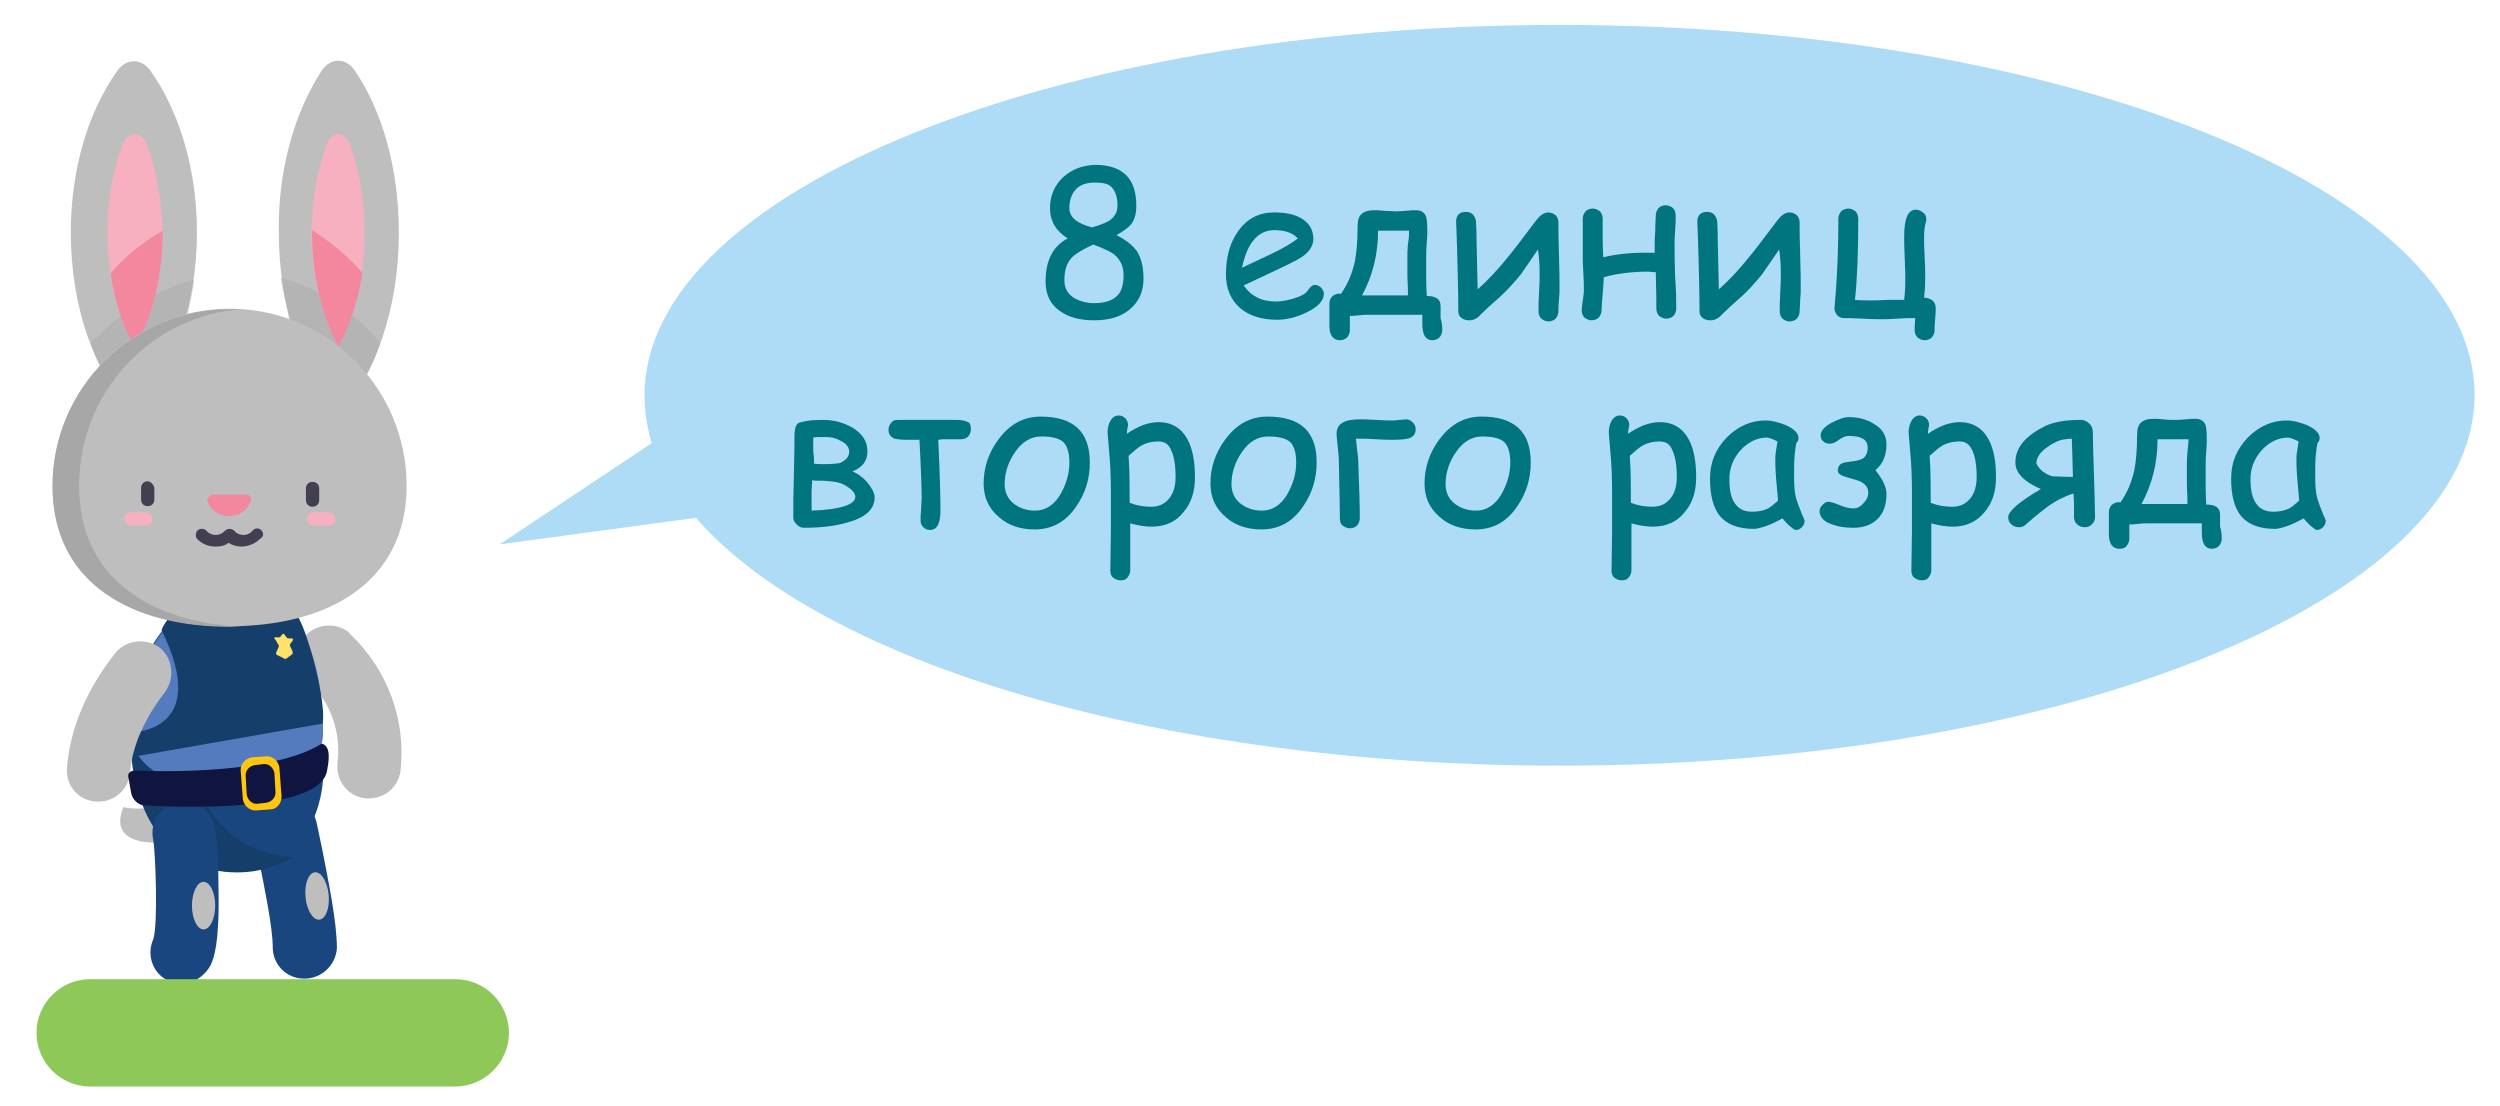 <?xml version="1.0" encoding="utf-8"?>
<!-- Generator: Adobe Illustrator 20.1.0, SVG Export Plug-In . SVG Version: 6.00 Build 0)  -->
<svg version="1.1" id="Слой_1" xmlns="http://www.w3.org/2000/svg" xmlns:xlink="http://www.w3.org/1999/xlink" x="0px" y="0px"
	 viewBox="0 0 451.9 200" style="enable-background:new 0 0 451.9 200;" xml:space="preserve">
<style type="text/css">
	.st0{fill:#BFBEBF;}
	.st1{fill:#19467E;}
	.st2{fill:#163E6A;}
	.st3{fill:#537BBD;}
	.st4{fill:#0F153F;}
	.st5{fill:#FFC50F;}
	.st6{fill:#FEE26A;}
	.st7{fill:#F7B0C0;}
	.st8{opacity:0.42;fill:#A8A7A8;enable-background:new    ;}
	.st9{fill:#F3879E;}
	.st10{fill:#A8A7A8;}
	.st11{fill:#433F50;}
	.st12{fill:#8DC858;}
	.st13{fill:#AEDCF6;}
	.st14{fill:#01757F;}
</style>
<path class="st0" d="M22.3,145.9c-2.8,6.8,5.5,6.4,5.9,6.4c0.4,0,3.2-0.5,3.2-0.5l-1.2-6.6C30.3,145.1,26.4,146.8,22.3,145.9z"/>
<g>
	<path class="st1" d="M55,176.9c-3.2,0-5.7-2.5-5.7-5.7c0-3.7-1.6-11.2-2.5-15.8c-0.4-2-0.7-3.6-0.9-4.6c-0.5-3,1.6-6,4.8-6.6
		c3-0.5,6,1.6,6.6,4.8c0.2,0.9,0.5,2.5,0.9,4.3c1.1,5.7,2.7,13.3,2.7,18.1C60.7,174.4,58.2,176.9,55,176.9z"/>
	<path class="st0" d="M62.8,114.1c0.2,0.2,0.4,0.4,0.5,0.5c6.9,6.6,10.1,15.7,9.1,24.7c-0.4,3.2-3.2,5.3-6.4,5
		c-3.2-0.4-5.3-3.2-5-6.4c0.7-5.5-1.2-11-5.5-15.1c-2.3-2.1-2.3-5.9-0.2-8C57.3,112.8,60.5,112.5,62.8,114.1z"/>
	<path class="st1" d="M55.9,128.1c6.4,12.8,0.4,29.5-13,29.5s-19.4-11.4-19.4-25.4c0-14.1,8.7-25.4,19.4-25.4
		C53.8,106.8,49.7,115.7,55.9,128.1z"/>
	<path class="st2" d="M42.9,157.7c3.9,0,7.1-1.1,10-2.7c-26-2.3-20.6-39.3-11.2-48c-10.1,0.9-18,11.9-18,25.4
		C23.7,146.3,29.7,157.7,42.9,157.7z"/>
	<path class="st1" d="M32.8,177.8c-0.7,0-1.6-0.2-2.3-0.5c-2.8-1.2-4.1-4.6-2.8-7.5c0.9-2.7,0.4-15.7,0-18c-0.7-3,1.2-6,4.3-6.8
		c3-0.7,6,1.2,6.8,4.3c0.5,2.1,0.7,8,0.7,11.4c0.2,10.1-0.9,12.6-1.4,13.7C37,176.5,34.9,177.8,32.8,177.8z M27.4,169.8L27.4,169.8
		L27.4,169.8z M27.4,151.8L27.4,151.8C27.4,152,27.4,152,27.4,151.8z"/>
	<path class="st3" d="M58.4,132.4c0,14.1-34.7,13.9-34.7-0.2c0-14.1,8.7-25.4,19.4-25.4S58.4,118.4,58.4,132.4z"/>
	<path class="st2" d="M29.2,113.9c9.3,18.9-5.9,18.5-5.9,18.5l0.7,4.4l34.3-6c0.7-2.7-1.8-13.9-4.1-18.7c-1.1-2.1-1.6-2.7-3-2.7
		c-2.8-0.2-4.1,2.7-6.6,3.2c-4.1,0.9-8.2-2-10.5-3C32.6,108.9,29.7,112.3,29.2,113.9z"/>
	<path class="st0" d="M17.8,144.9c-0.2,0-0.4,0-0.4,0c-3.2-0.2-5.5-2.8-5.3-6c0.5-6.9,3.4-14.1,8.7-20.8c2-2.5,5.5-2.8,8-1.1
		c2.5,2,2.8,5.5,1.1,8c-3.9,5-6,10-6.4,14.6C23.3,142.6,20.8,144.9,17.8,144.9z"/>
	<path class="st4" d="M58.2,134.4c1.1,0.4,1.6,1.6,0.9,5c-1.4,7.3-25.4,6.6-32.9,6.2c-1.2,0-2.3-1.1-2.5-2.3l-0.5-2.8
		c-0.2-0.7,0.4-1.2,1.1-1.2C29.7,139.5,49.5,139.9,58.2,134.4z"/>
	<path class="st5" d="M48.9,146.3l-2.7,0.2c-1.2,0-2.1-0.9-2.3-2l-0.4-5.3c0-1.2,0.9-2.1,2-2.3l2.7-0.2c1.2,0,2.1,0.9,2.3,2l0.4,5.3
		C50.9,145.2,50,146.3,48.9,146.3z"/>
	<path class="st4" d="M48.2,145.1l-1.8,0.2c-0.9,0-1.6-0.7-1.8-1.6l-0.2-3.6c0-0.9,0.7-1.6,1.6-1.8l1.8-0.2c0.9,0,1.6,0.7,1.8,1.6
		l0.2,3.6C49.8,144.2,49.1,144.9,48.2,145.1z"/>
	<path class="st6" d="M49.7,115.2h0.7h0.2l0.4-0.5c0.2-0.2,0.4-0.2,0.4,0l0.4,0.5l0.2,0.2h0.7c0.2,0,0.4,0.2,0.2,0.4l-0.5,0.7v0.2
		l0.5,1.1c0,0.2,0,0.2,0,0.4l-1.2,0.9h-0.2l-1.4-0.7c-0.2,0-0.2-0.2-0.2-0.4l0.5-1.1v-0.2l-0.5-0.9
		C49.5,115.3,49.5,115.2,49.7,115.2z"/>
</g>
<g>
	<path class="st0" d="M27.2,12.8c-1.6-2.3-4.4-2.3-6,0C16,20.1,12.8,30.5,12.8,42c0,13.7,4.4,25.8,11.4,32.9
		C31,67.8,35.6,55.7,35.6,42C35.6,30.6,32.4,20.1,27.2,12.8z"/>
	<path class="st7" d="M26.5,26c-0.9-2.3-3.4-2.3-4.3,0c-1.8,4.8-2.8,10.3-2.8,16c0,7.7,1.8,15.1,5,20.6c3.2-5.7,5-13,5-20.6
		C29.2,36.3,28.3,30.8,26.5,26z"/>
	<path class="st0" d="M58.2,12.7c1.6-2.3,4.3-2.3,5.9,0c5,7.3,8,17.8,8,29.4c0,13.7-4.3,25.8-10.9,32.9C54.6,67.8,50.4,55.5,50.4,42
		C50.2,30.5,53.4,20,58.2,12.7z"/>
	<path class="st7" d="M59.1,26c0.9-2.3,3.2-2.3,4.1,0c1.8,4.8,2.7,10.3,2.7,16c0,7.7-1.8,15.1-4.8,20.6c-3-5.7-4.8-13-4.8-20.6
		C56.4,36.3,57.3,30.8,59.1,26z"/>
	<path class="st8" d="M16.4,62c1.8,5.3,4.4,10,8.5,13.2c6.2-5,9.1-8.9,9.1-18.1c0-0.7,1.2-5.9,1.1-6.6c-6.6,1.8-12.6,5.3-17.6,10.5
		C16.9,61.2,16.7,61.6,16.4,62z"/>
	<path class="st8" d="M67.6,60.7c-4.8-5.2-10.7-8.9-16.9-10.5c0,0.7,1.6,7.1,1.6,8c0,9.4,2.1,11.9,8,16.9c3.7-3.2,6.8-7.7,8.4-13
		C68.3,61.6,68,61.1,67.6,60.7z"/>
	<path class="st9" d="M65.5,49.3c-2.8-3.2-5.9-5.7-9.1-7.7c0,0.2,0,0.4,0,0.5c0,7.7,1.8,15.1,4.8,20.6
		C63.2,58.9,64.8,54.3,65.5,49.3z"/>
	<path class="st9" d="M24.4,62.8c3.2-5.7,5-13,5-20.6c0-0.2,0-0.4,0-0.5c-3.4,2-6.6,4.4-9.4,7.7C20.7,54.3,22.1,58.9,24.4,62.8z"/>
	<path class="st0" d="M73.5,87.8c0,17.6-14.4,25.4-32,25.4s-32-7.8-32-25.4s14.4-32,32-32S73.5,70.1,73.5,87.8z"/>
	<path class="st10" d="M14.3,87.8c0-16.9,13-30.8,29.5-31.9c-0.7,0-1.6,0-2.3,0c-17.6,0-32,14.4-32,32s14.4,25.4,32,25.4
		c0.9,0,1.6,0,2.3,0C27.4,112.5,14.3,104.7,14.3,87.8z"/>
	<path class="st9" d="M44.5,89.4h-5.9c-0.5,0-1.2,0.5-1.1,1.2c0.5,1.6,2.1,2.7,3.9,2.7c1.8,0,3.4-1.1,3.9-2.7
		C45.7,89.9,45,89.4,44.5,89.4z"/>
	<path class="st11" d="M47.2,95.8c-0.5-0.4-1.2-0.4-1.6,0.2c-0.4,0.4-0.9,0.7-1.6,0.7c-0.5,0-1.2-0.2-1.6-0.7
		c-0.2-0.2-0.5-0.4-0.9-0.4c-0.4,0-0.7,0.2-0.9,0.4c-0.4,0.4-0.9,0.7-1.6,0.7c-0.5,0-1.2-0.2-1.6-0.7c-0.4-0.5-1.2-0.5-1.6-0.2
		c-0.5,0.4-0.5,1.2-0.2,1.6c0.9,0.9,2,1.4,3.4,1.4c0.9,0,1.8-0.2,2.3-0.7c0.7,0.5,1.6,0.7,2.3,0.7c1.2,0,2.5-0.5,3.4-1.4
		C47.7,97,47.7,96.3,47.2,95.8z"/>
	<path class="st7" d="M26.4,92.6h-2.7c-0.7,0-1.2,0.5-1.2,1.2c0,0.7,0.5,1.2,1.2,1.2h2.7c0.7,0,1.2-0.5,1.2-1.2
		C27.4,93.1,26.9,92.6,26.4,92.6z"/>
	<path class="st11" d="M26.7,87c-0.7,0-1.2,0.5-1.2,1.2v2.1c0,0.7,0.5,1.2,1.2,1.2s1.2-0.5,1.2-1.2v-2.1C27.8,87.6,27.2,87,26.7,87z
		"/>
	<path class="st7" d="M59.4,92.6h-2.7c-0.7,0-1.2,0.5-1.2,1.2c0,0.7,0.5,1.2,1.2,1.2h2.7c0.7,0,1.2-0.5,1.2-1.2
		C60.7,93.1,60,92.6,59.4,92.6z"/>
	<path class="st11" d="M57.7,90.4v-2.1c0-0.7-0.5-1.2-1.2-1.2c-0.7,0-1.2,0.5-1.2,1.2v2.1c0,0.7,0.5,1.2,1.2,1.2
		S57.7,91.1,57.7,90.4z"/>
</g>
<ellipse class="st0" cx="36.8" cy="163.7" rx="2.1" ry="4.3"/>
<ellipse transform="matrix(0.996 -9.323276e-02 9.323276e-02 0.996 -14.848 6.047)" class="st0" cx="57.3" cy="161.9" rx="2.1" ry="4.3"/>
<path class="st12" d="M82.3,196.4h-66c-5.4,0-9.7-4.4-9.7-9.7v0c0-5.4,4.4-9.7,9.7-9.7h66c5.4,0,9.7,4.4,9.7,9.7v0
	C92,192,87.6,196.4,82.3,196.4z"/>
<path class="st13" d="M281.9,4.5c-91.3,0-165.4,30-165.4,67c0,2.9,0.5,5.8,1.3,8.6L90.3,98.4l35.5-4.8
	c22.6,26.1,83.9,44.8,156.1,44.8c91.3,0,165.4-30,165.4-67S373.3,4.5,281.9,4.5z"/>
<g>
	<path class="st14" d="M197.8,57.9c-2.5,0-4.5-0.5-6.1-1.6c-1.8-1.2-2.7-3-2.7-5.4c0-3.8,1.3-6.4,4-7.8c-2.1-1.3-3.2-3.1-3.2-5.5
		c0-2.2,0.8-4.1,2.4-5.6c1.6-1.4,3.4-2.1,5.7-2.2c5,0,7.5,2.4,7.5,7.4c0,1.4-0.3,2.5-0.9,3.3c-0.5,0.6-1.4,1.3-2.7,2
		c1.8,0.9,3,1.9,3.7,2.9c0.8,1.2,1.2,2.9,1.2,5c0,2.4-0.9,4.3-2.7,5.7C202.5,57.3,200.4,57.9,197.8,57.9z M197.6,44.2
		c-1.9,0.9-3.1,1.6-3.8,2.3c-1,1-1.4,2.4-1.4,4.2c0,1.5,0.7,2.6,2,3.3c1,0.5,2.1,0.8,3.3,0.8c2.1,0,3.5-0.5,4.4-1.5
		c0.7-0.8,1-2,1-3.6c0-1.6-0.6-2.8-1.8-3.8C200.5,45.4,199.3,44.8,197.6,44.2z M197.9,33c-1.5,0-2.7,0.4-3.5,1.3
		c-0.7,0.8-1.1,1.9-1.1,3.3c0,1.7,1.4,2.8,4.1,3.5c1.4-0.4,2.4-0.8,3.1-1.2c1-0.7,1.5-1.6,1.5-2.7c0-1.6-0.4-2.7-1.1-3.4
		C200.3,33.2,199.3,33,197.9,33z"/>
	<path class="st14" d="M230.8,57.8c-2.7,0-4.9-0.7-6.5-2c-1.8-1.5-2.7-3.6-2.7-6.2c0-3.1,0.7-5.7,2.2-7.8c1.6-2.3,3.8-3.4,6.5-3.4
		c2,0,3.6,0.3,4.8,1c1.5,0.8,2.3,2.1,2.3,3.8c0,1.2-0.7,2.3-2,3.2c-0.6,0.4-1.9,1.1-3.8,2l-6.8,3.2c0.7,1,1.5,1.7,2.5,2.2
		s2.1,0.7,3.5,0.7c0.8,0,1.8-0.2,2.9-0.5c1.4-0.4,2.3-0.9,2.7-1.5c0.4-0.6,0.8-1,1.3-1c0.4,0,0.8,0.2,1.1,0.5
		c0.3,0.3,0.5,0.7,0.5,1.1c0,1.3-1.1,2.4-3.2,3.4C234.3,57.4,232.5,57.8,230.8,57.8z M230.3,41.6c-1.4,0-2.7,0.6-3.6,1.7
		c-1,1.1-1.7,2.8-2.2,5.1l5.5-2.6c2.1-1,3.7-2,4.6-2.7C233.6,42,232.1,41.6,230.3,41.6z"/>
	<path class="st14" d="M260.7,59.7c0,0.5-0.2,0.9-0.5,1.3c-0.3,0.3-0.8,0.5-1.3,0.5c-1.2,0-1.8-1-1.8-2.9c0-0.2,0-0.5,0-0.9
		c0-0.3,0-0.6,0-0.8h-9.9c-0.4,0-0.9,0-1.6,0.1c-0.7,0.1-1.3,0.1-1.6,0.1c0,0.3,0,0.8,0,1.3c0,0.7,0,1.1,0,1.3
		c0,0.5-0.2,0.9-0.5,1.3c-0.3,0.3-0.8,0.5-1.3,0.5c-1.2,0-1.9-0.9-1.9-2.6c0-0.5,0-1.1,0-2c0-0.9,0-1.6,0-2c0-0.6,0.2-1,0.6-1.4
		c0.4-0.3,0.9-0.5,1.5-0.4c1.2-1.7,2-3.6,2.5-5.8c0.3-1.6,0.5-3.7,0.5-6.3c0-1.1,0.2-1.9,0.7-2.3c0.5-0.5,1.3-0.7,2.4-0.7
		c0.3,0,0.9,0,1.7,0.1c0.8,0,1.5,0.1,1.9,0.1c0.5,0,1.1,0,2-0.1c0.9-0.1,1.5-0.1,1.9-0.1c0.9,0,1.5,0.4,1.8,1.2
		c0.1,0.4,0.2,1.2,0.2,2.3c0,0.5,0,1.4-0.1,2.4c-0.1,1.1-0.1,1.9-0.1,2.4c0,0.9,0,2.1,0,3.6c0,2,0.1,3.2,0.1,3.6
		c1.7,0,2.5,0.6,2.5,1.8c0,0.5,0,1.2,0,2.2C260.7,58.5,260.7,59.2,260.7,59.7z M254.7,41.7c-3,0-4.8,0-5.6,0c0,4.3-1,8.2-2.9,11.7
		c0.3,0,0.6,0,1,0h7.3c0-0.5,0-1.7-0.1-3.5c0-1.4,0-2.6,0-3.5c0-0.5,0-1.3,0.1-2.3C254.7,43,254.7,42.3,254.7,41.7z"/>
	<path class="st14" d="M281.9,52.1c0,0.5,0,1.2-0.1,2.1s-0.1,1.6-0.1,2.1c0,0.5-0.2,0.9-0.5,1.3c-0.3,0.3-0.8,0.5-1.3,0.5
		c-0.5,0-0.9-0.2-1.3-0.5c-0.3-0.3-0.5-0.8-0.5-1.3c0-0.8,0-1.9,0.1-3.5c0.1-1.5,0.1-2.7,0.1-3.5c0-1.5-0.1-2.8-0.3-4.2
		c-1.4,2.1-2.5,3.6-3.1,4.5c-1.3,1.6-2.5,2.9-3.7,4c-1.6,1.4-2.8,2.5-3.6,3.3c-0.6,0.7-1.3,1-2,1c-0.5,0-1-0.1-1.4-0.4
		c-0.4-0.3-0.6-0.7-0.6-1.2c0-3.4-0.1-6.9-0.2-10.6c-0.1-3.8-0.2-5.7-0.2-5.6c0-1.2,0.6-1.8,1.8-1.8c1,0,1.6,0.6,1.8,1.7
		c0,0.2,0.1,1.3,0.1,3.5l0.2,8.8c1.8-1.6,3.7-3.6,5.6-6c0.6-0.7,2.3-2.9,5-6.5c0.7-0.9,1.4-1.4,2.2-1.4c0.5,0,0.9,0.2,1.3,0.5
		c0.3,0.3,0.5,0.8,0.5,1.3c0,1.3,0,3.3,0.1,6C281.9,48.8,281.9,50.8,281.9,52.1z"/>
	<path class="st14" d="M303,55.8c0,0.5-0.2,0.9-0.5,1.3c-0.3,0.3-0.8,0.5-1.3,0.5c-0.5,0-0.9-0.2-1.3-0.5c-0.3-0.3-0.5-0.8-0.5-1.3
		c0-0.9,0-3.1-0.1-6.6c-0.9,0-1.3-0.1-1.3-0.1c-2.8,0-5.5,0.3-8.1,1c0,0.7-0.1,1.7-0.2,3c-0.1,1.3-0.2,2.3-0.2,3
		c0,0.5-0.2,0.9-0.5,1.3c-0.3,0.3-0.8,0.5-1.3,0.5c-0.5,0-0.9-0.2-1.3-0.5c-0.3-0.3-0.5-0.8-0.5-1.3c0-0.4,0.1-1,0.2-1.8
		c0.1-0.7,0.2-1.3,0.2-1.8c0-0.7,0-1.8-0.1-3.2s-0.1-2.5-0.1-3.2c0-0.8,0-1.9,0-3.3c0-1.4,0-2.6,0-3.3c0-0.5,0.2-0.9,0.5-1.3
		c0.3-0.3,0.8-0.5,1.3-0.5c0.5,0,0.9,0.2,1.3,0.5c0.3,0.3,0.5,0.8,0.5,1.3c0,0.9,0,2,0,3.5c0,1.6,0.1,2.8,0.1,3.5
		c2.9-0.7,6-0.9,9.3-0.8v-1.2c0-0.7,0-1.6,0.1-2.8c0-1.2,0.1-2.1,0.1-2.8c0-0.5,0.2-0.9,0.5-1.3c0.3-0.3,0.8-0.5,1.3-0.5
		c0.5,0,0.9,0.2,1.3,0.5c0.3,0.3,0.5,0.8,0.5,1.3c0,0.6,0,1.5-0.1,2.7s-0.1,2.1-0.1,2.8c0,1.3,0,3.2,0.1,5.7
		C303,52.7,303,54.5,303,55.8z"/>
	<path class="st14" d="M325.5,52.1c0,0.5,0,1.2-0.1,2.1c0,0.9-0.1,1.6-0.1,2.1c0,0.5-0.2,0.9-0.5,1.3c-0.3,0.3-0.8,0.5-1.3,0.5
		c-0.5,0-0.9-0.2-1.3-0.5c-0.3-0.3-0.5-0.8-0.5-1.3c0-0.8,0-1.9,0.1-3.5c0.1-1.5,0.1-2.7,0.1-3.5c0-1.5-0.1-2.8-0.3-4.2
		c-1.4,2.1-2.5,3.6-3.1,4.5c-1.3,1.6-2.5,2.9-3.7,4c-1.6,1.4-2.8,2.5-3.6,3.3c-0.6,0.7-1.3,1-2,1c-0.5,0-1-0.1-1.4-0.4
		c-0.4-0.3-0.6-0.7-0.6-1.2c0-3.4-0.1-6.9-0.2-10.6c-0.1-3.8-0.2-5.7-0.2-5.6c0-1.2,0.6-1.8,1.8-1.8c1,0,1.6,0.6,1.8,1.7
		c0,0.2,0.1,1.3,0.1,3.5l0.2,8.8c1.8-1.6,3.7-3.6,5.6-6c0.6-0.7,2.3-2.9,5-6.5c0.7-0.9,1.4-1.4,2.2-1.4c0.5,0,0.9,0.2,1.3,0.5
		c0.3,0.3,0.5,0.8,0.5,1.3c0,1.3,0,3.3,0.1,6C325.5,48.8,325.5,50.8,325.5,52.1z"/>
	<path class="st14" d="M349.9,55.7c0,0.4,0,1.1-0.1,2c-0.1,0.9-0.1,1.5-0.1,2c0,0.5-0.2,0.9-0.5,1.3c-0.3,0.3-0.8,0.5-1.3,0.5
		c-0.5,0-0.9-0.2-1.3-0.5c-0.3-0.3-0.5-0.8-0.5-1.3c0-0.4,0-1.1,0.1-2.2H346c-0.9,0-1.8,0-3,0.1c-1.2,0.1-2.2,0.1-2.9,0.1
		c-0.8,0-1.9,0-3.4-0.1c-1.5-0.1-2.6-0.1-3.4-0.1c-0.5,0-0.9-0.2-1.2-0.5c-0.3-0.4-0.5-0.8-0.5-1.2c0,0,0.1-1.3,0.3-3.9
		c0.2-2.8,0.4-7,0.4-12.4c0-0.5,0.2-0.9,0.5-1.3c0.3-0.3,0.8-0.5,1.3-0.5c0.5,0,0.9,0.2,1.3,0.5c0.3,0.3,0.5,0.8,0.5,1.3
		c0,6.2-0.2,11.1-0.6,14.7c0.9,0.1,1.9,0.1,3,0.1c0.6,0,1.6,0,2.9-0.1c1.1,0,2,0,2.9,0l0.1,0c0.1-0.9,0.2-2.1,0.2-3.5
		c0-0.9,0-2.2-0.1-4c-0.1-1.8-0.1-3.1-0.1-4c0-3.2,0.7-4.8,2.1-4.8c0.5,0,0.9,0.2,1.3,0.5c0.4,0.3,0.6,0.7,0.6,1.2
		c0,0.2,0,0.4-0.1,0.6c-0.2,0.7-0.3,1.6-0.3,2.6c0,0.8,0,2.1,0.1,3.7c0.1,1.6,0.1,2.9,0.1,3.7c0,1.5-0.1,2.7-0.2,3.6
		C349.1,53.9,349.9,54.5,349.9,55.7z"/>
	<path class="st14" d="M158.1,89.9c0,2.2-1.7,3.7-5.1,4.6c-2.1,0.6-4.7,0.9-7.7,0.9c-0.5,0-0.9-0.2-1.3-0.6
		c-0.4-0.4-0.6-0.8-0.6-1.2v-3.4c0,0,0.1-3.2,0.2-9.5c0-0.6,0-1.2,0-1.8c0-0.7,0.1-1.3,0.2-1.7c0.1-0.3,0.3-0.6,0.5-0.7
		c0.1-0.1,0.4-0.2,1-0.3c0.7-0.2,1.9-0.3,3.6-0.3c1.9,0,3.6,0.5,5.2,1.4c1.8,1.1,2.7,2.5,2.7,4.3c0,1.7-0.9,2.9-2.7,3.6
		c0.9,0.4,1.8,1,2.6,1.9C157.6,88.2,158.1,89.1,158.1,89.9z M154.6,89.8c0-0.6-0.5-1.2-1.4-1.8c-0.7-0.5-1.5-0.8-2.3-0.9
		c-0.5-0.1-1.1-0.1-2-0.2c-1.1,0-1.8,0-2.1-0.1c0,0.8-0.1,1.5-0.1,2v3.5C152,92.1,154.6,91.2,154.6,89.8z M153.5,81.6
		c0-0.7-0.5-1.4-1.5-1.9c-0.9-0.5-1.7-0.7-2.5-0.7h-0.7c-0.9,0-1.5,0-1.8,0.1c0,0.4,0,1.1,0,2c0,0.2,0,0.7,0.1,1.3
		c0,0.6,0.1,1,0,1.4c0.7,0.1,1.3,0.1,1.8,0.1c1.3,0,2.3-0.1,2.9-0.2C152.9,83.2,153.5,82.6,153.5,81.6z"/>
	<path class="st14" d="M175.5,77.6c0,0.5-0.2,1-0.5,1.3c-0.3,0.3-0.7,0.5-1.3,0.5c-0.3,0-0.8,0-1.4,0c-0.6,0-1.1,0-1.4,0
		c-0.4,0-0.8,0-1.3,0.1c0.3,6.3,0.4,10.5,0.4,12.7c0,2.4-0.6,3.6-1.9,3.6c-0.5,0-0.9-0.2-1.2-0.5c-0.3-0.3-0.5-0.7-0.5-1.2
		c0-0.5,0-1.1,0.1-2c0-0.9,0.1-1.6,0.1-2c0-1.6-0.1-5.1-0.4-10.6c-0.4,0-1.1,0-2.3,0c-1,0-1.7-0.1-2.2-0.2c-0.7-0.3-1.1-0.8-1.1-1.6
		c0-0.5,0.2-0.9,0.5-1.3c0.3-0.4,0.7-0.5,1.2-0.5h10.5c0.9,0,1.5,0.1,1.9,0.3C175.3,76.3,175.5,76.8,175.5,77.6z"/>
	<path class="st14" d="M197,83.6c0,2.9-0.8,5.6-2.5,8c-1.9,2.8-4.4,4.1-7.5,4.1c-2.5,0-4.7-0.7-6.4-2.2c-1.9-1.6-2.8-3.6-2.8-6.1
		c0-2.9,0.9-5.6,2.7-8c2-2.7,4.5-4.1,7.6-4.1C194,75.3,197,78,197,83.6z M193.3,83.6c0-1.8-0.4-3-1.1-3.7c-0.8-0.7-2.1-1-4-1
		c-1.8,0-3.4,0.9-4.7,2.8c-1.2,1.7-1.9,3.7-1.9,5.8c0,1.4,0.5,2.6,1.6,3.5c1,0.8,2.3,1.3,3.9,1.3c1.8,0,3.3-0.9,4.5-2.8
		C192.7,87.6,193.3,85.7,193.3,83.6z"/>
	<path class="st14" d="M208.2,95.2c-1.2,0-2.5-0.2-3.9-0.6l0,8.5c0,0.5-0.2,0.9-0.5,1.3s-0.7,0.5-1.3,0.5c-0.5,0-0.9-0.2-1.3-0.5
		s-0.5-0.8-0.5-1.3l0.1-7.1v-7.1c0-2.6-0.1-5-0.3-7.1l-0.3-3.6c0-0.8,0.2-1.6,0.5-2.1c0.4-0.7,0.9-1,1.5-1c0.5,0,0.9,0.2,1.2,0.5
		c0.3,0.3,0.5,0.7,0.5,1.2c0,0.1,0,0.3-0.1,0.6c-0.1,0.4-0.1,0.7-0.1,1c1-0.7,2-1.2,3-1.6c0.9-0.3,1.9-0.5,2.7-0.5
		c2.4,0,4.2,1.1,5.3,3.2c0.9,1.7,1.3,4,1.3,6.8c0,2.6-0.7,4.7-2.1,6.3C212.6,94.3,210.6,95.2,208.2,95.2z M209.4,79.8
		c-1.1,0-2.1,0.2-3,0.7c-0.6,0.3-1.4,1-2.4,1.9c0.2,2.7,0.2,5.5,0.2,8.5c1.3,0.5,2.6,0.7,3.9,0.7c1.5,0,2.6-0.6,3.4-1.7
		c0.7-1,1-2.2,1-3.7c0-2.2-0.3-3.8-0.8-4.8C211.3,80.3,210.5,79.8,209.4,79.8z"/>
	<path class="st14" d="M238,83.6c0,2.9-0.8,5.6-2.5,8c-1.9,2.8-4.4,4.1-7.5,4.1c-2.5,0-4.7-0.7-6.4-2.2c-1.9-1.6-2.8-3.6-2.8-6.1
		c0-2.9,0.9-5.6,2.7-8c2-2.7,4.5-4.1,7.6-4.1C235.1,75.3,238,78,238,83.6z M234.3,83.6c0-1.8-0.4-3-1.1-3.7c-0.8-0.7-2.1-1-4-1
		c-1.8,0-3.4,0.9-4.7,2.8c-1.2,1.7-1.9,3.7-1.9,5.8c0,1.4,0.5,2.6,1.6,3.5c1,0.8,2.3,1.3,3.9,1.3c1.8,0,3.3-0.9,4.5-2.8
		C233.7,87.6,234.3,85.7,234.3,83.6z"/>
	<path class="st14" d="M255.9,77.6c0,0.9-0.5,1.5-1.5,1.7c-0.4,0.1-1.3,0.2-2.6,0.2c-0.6,0-1.7,0-3.1-0.1c-1.3-0.1-2.4-0.1-3.1-0.1
		l-0.5,0c0.1,0.8,0.2,2,0.4,3.6c0.2,5.1,0.3,8.7,0.3,10.8c0,0.5-0.2,0.9-0.5,1.3c-0.3,0.3-0.8,0.5-1.3,0.5c-0.5,0-0.9-0.2-1.3-0.5
		s-0.5-0.8-0.5-1.3c0-2-0.1-5.5-0.2-10.7c0-0.5-0.1-1.2-0.2-2.3c-0.1-1-0.2-1.7-0.2-2.3c0-1.8,1.4-2.6,4.1-2.6c0.7,0,1.7,0,3,0.1
		c1.3,0.1,2.4,0.1,3,0.1c0.3,0,0.7,0,1.2-0.1c0.5,0,0.9-0.1,1.2-0.1c0.5,0,0.9,0.2,1.2,0.5C255.7,76.6,255.9,77.1,255.9,77.6z"/>
	<path class="st14" d="M276.7,83.6c0,2.9-0.8,5.6-2.5,8c-1.9,2.8-4.4,4.1-7.5,4.1c-2.5,0-4.7-0.7-6.4-2.2c-1.9-1.6-2.8-3.6-2.8-6.1
		c0-2.9,0.9-5.6,2.7-8c2-2.7,4.5-4.1,7.6-4.1C273.7,75.3,276.7,78,276.7,83.6z M273,83.6c0-1.8-0.4-3-1.1-3.7c-0.8-0.7-2.1-1-4-1
		c-1.8,0-3.4,0.9-4.7,2.8c-1.2,1.7-1.9,3.7-1.9,5.8c0,1.4,0.5,2.6,1.6,3.5c1,0.8,2.3,1.3,3.9,1.3c1.8,0,3.3-0.9,4.5-2.8
		C272.4,87.6,273,85.7,273,83.6z"/>
	<path class="st14" d="M298.8,95.2c-1.2,0-2.5-0.2-3.9-0.6l0,8.5c0,0.5-0.2,0.9-0.5,1.3s-0.7,0.5-1.3,0.5c-0.5,0-0.9-0.2-1.3-0.5
		s-0.5-0.8-0.5-1.3l0.1-7.1v-7.1c0-2.6-0.1-5-0.3-7.1l-0.3-3.6c0-0.8,0.2-1.6,0.5-2.1c0.4-0.7,0.9-1,1.5-1c0.5,0,0.9,0.2,1.2,0.5
		c0.3,0.3,0.5,0.7,0.5,1.2c0,0.1,0,0.3-0.1,0.6c-0.1,0.4-0.1,0.7-0.1,1c1-0.7,2-1.2,3-1.6c0.9-0.3,1.9-0.5,2.7-0.5
		c2.4,0,4.2,1.1,5.3,3.2c0.9,1.7,1.3,4,1.3,6.8c0,2.6-0.7,4.7-2.1,6.3C303.2,94.3,301.2,95.2,298.8,95.2z M300,79.8
		c-1.1,0-2.1,0.2-3,0.7c-0.6,0.3-1.4,1-2.4,1.9c0.2,2.7,0.2,5.5,0.2,8.5c1.3,0.5,2.6,0.7,3.9,0.7c1.5,0,2.6-0.6,3.4-1.7
		c0.7-1,1-2.2,1-3.7c0-2.2-0.3-3.8-0.8-4.8C301.9,80.3,301.1,79.8,300,79.8z"/>
	<path class="st14" d="M324.6,95.8c-0.2,0-0.6-0.3-1.2-0.8c-0.5-0.5-0.9-0.9-1.2-1.3c-1.1,0.6-2.1,1.1-3,1.4
		c-0.9,0.3-1.6,0.5-2.2,0.5c-2.8,0-4.8-0.8-6.1-2.3c-1.2-1.5-1.8-3.7-1.8-6.8c0-2.9,1-5.3,3-7.4c2-2,4.3-3.1,7.1-3.1
		c1,0,2.2,0.3,3.5,0.8c1.6,0.7,2.4,1.5,2.4,2.4c0,0.3-0.1,0.6-0.4,0.9c-0.1,0.5-0.2,1.2-0.3,2.2c-0.1,1-0.1,2.4-0.1,4
		c0,1.5,0.1,2.6,0.3,3.5c0.1,0.5,0.5,1.6,1.1,3.1c0.1,0.2,0.2,0.5,0.4,0.9l0.1,0.3c0,0.5-0.2,0.9-0.5,1.2
		C325.4,95.6,325.1,95.8,324.6,95.8z M320.9,83.4c0-0.5,0-1.1,0.1-1.7s0.2-1.2,0.3-1.9c-0.4-0.2-0.8-0.4-1.1-0.5
		c-0.3-0.1-0.6-0.2-0.8-0.2c-1.8,0-3.4,0.8-4.8,2.3c-1.3,1.5-2,3.2-2,5.2c0,1.9,0.3,3.4,1,4.4c0.7,1,1.7,1.5,3.1,1.5
		c1.1,0,2.1-0.2,2.9-0.6c0.4-0.2,1-0.7,1.8-1.4C321.1,87.3,320.9,85,320.9,83.4z"/>
	<path class="st14" d="M341,89.3c0,1.9-0.5,3.4-1.6,4.5c-1.1,1.1-2.6,1.6-4.4,1.6c-1.5,0-2.8-0.2-3.8-0.6c-1.6-0.5-2.3-1.4-2.3-2.5
		c0-0.3,0.2-0.7,0.5-1c0.4-0.4,0.7-0.6,1-0.6c0.5,0,1.2,0.2,2.1,0.6c1,0.4,1.8,0.6,2.5,0.6c0.7,0,1.3-0.3,1.8-0.9
		c0.6-0.6,0.9-1.2,0.9-1.9c0-0.9-0.4-1.5-1.3-2c-0.3-0.2-1.1-0.4-2.5-0.8c-1.1-0.3-1.7-0.7-1.7-1.2c0-0.7,0.3-1.2,0.9-1.4
		c0.2-0.1,0.8-0.2,1.7-0.3c0.9-0.1,1.5-0.3,1.9-0.5c0.6-0.4,0.9-1.1,0.9-2c0-1.4-1.1-2.1-3.4-2.1c-0.5,0-1.1,0.2-1.8,0.7
		c-0.6,0.5-1.2,0.7-1.6,0.7c-0.5,0-0.9-0.1-1.2-0.4c-0.4-0.3-0.5-0.7-0.5-1.1c0-0.8,0.7-1.6,2-2.3c1.2-0.6,2.2-1,3.1-1
		c1.7,0,3.2,0.4,4.5,1.2c1.6,0.9,2.3,2.2,2.3,3.7c0,2.1-0.7,3.6-2,4.7C340.3,86.6,341,88,341,89.3z"/>
	<path class="st14" d="M353,95.2c-1.2,0-2.5-0.2-3.9-0.6l0,8.5c0,0.5-0.2,0.9-0.5,1.3s-0.7,0.5-1.3,0.5c-0.5,0-0.9-0.2-1.3-0.5
		s-0.5-0.8-0.5-1.3l0.1-7.1v-7.1c0-2.6-0.1-5-0.3-7.1l-0.3-3.6c0-0.8,0.2-1.6,0.5-2.1c0.4-0.7,0.9-1,1.5-1c0.5,0,0.9,0.2,1.2,0.5
		c0.3,0.3,0.5,0.7,0.5,1.2c0,0.1,0,0.3-0.1,0.6c-0.1,0.4-0.1,0.7-0.1,1c1-0.7,2-1.2,3-1.6c0.9-0.3,1.9-0.5,2.7-0.5
		c2.4,0,4.2,1.1,5.3,3.2c0.9,1.7,1.3,4,1.3,6.8c0,2.6-0.7,4.7-2.1,6.3C357.3,94.3,355.4,95.2,353,95.2z M354.2,79.8
		c-1.1,0-2.1,0.2-3,0.7c-0.6,0.3-1.4,1-2.4,1.9c0.2,2.7,0.2,5.5,0.2,8.5c1.3,0.5,2.6,0.7,3.9,0.7c1.5,0,2.6-0.6,3.4-1.7
		c0.7-1,1-2.2,1-3.7c0-2.2-0.3-3.8-0.8-4.8C356,80.3,355.3,79.8,354.2,79.8z"/>
	<path class="st14" d="M378.7,93.5c0,0.5-0.2,0.9-0.6,1.3s-0.8,0.5-1.3,0.5c-0.5,0-1-0.2-1.3-0.5c-0.4-0.3-0.6-0.8-0.6-1.3
		s0-1.2,0-2c0-1.2-0.1-1.9-0.1-2.3c-1.6,0.5-3.2,1.3-4.7,2.4c-0.8,0.6-2.1,1.6-3.9,3.2c-0.4,0.4-0.8,0.5-1.3,0.5
		c-0.5,0-1-0.2-1.3-0.5c-0.4-0.3-0.6-0.8-0.6-1.3c0-1.1,2-2.8,5.9-5.1c-3-1.3-4.6-2.9-4.6-4.8c0-2.7,1.8-4.8,5.4-6.6
		c1.5-0.7,3.6-1.1,6.4-1.1c0.6,0,1.1,0.2,1.6,0.7s0.6,1,0.6,1.6c0,1.7,0.1,4.2,0.2,7.6C378.6,89.2,378.7,91.8,378.7,93.5z
		 M374.7,86.2c-0.1-4.5-0.2-6.8-0.2-6.9c-0.6,0-1,0.1-1.2,0.1c-1,0.1-2.1,0.6-3.2,1.4c-1.3,0.9-2,1.9-2,3c0.6,1.2,1.6,1.9,2.9,2.3
		C371.7,86.1,373,86.2,374.7,86.2z"/>
	<path class="st14" d="M401.6,97.4c0,0.5-0.2,0.9-0.5,1.3c-0.3,0.3-0.8,0.5-1.3,0.5c-1.2,0-1.8-1-1.8-2.9c0-0.2,0-0.5,0-0.9
		c0-0.3,0-0.6,0-0.8h-9.9c-0.4,0-0.9,0-1.6,0.1c-0.7,0.1-1.3,0.1-1.6,0.1c0,0.3,0,0.8,0,1.3c0,0.7,0,1.1,0,1.3
		c0,0.5-0.2,0.9-0.5,1.3s-0.8,0.5-1.3,0.5c-1.2,0-1.9-0.9-1.9-2.6c0-0.5,0-1.1,0-2c0-0.9,0-1.6,0-2c0-0.6,0.2-1,0.6-1.4
		c0.4-0.3,0.9-0.5,1.5-0.4c1.2-1.7,2-3.6,2.5-5.8c0.3-1.6,0.5-3.7,0.5-6.3c0-1.1,0.2-1.9,0.7-2.3c0.5-0.5,1.3-0.7,2.4-0.7
		c0.3,0,0.9,0,1.7,0.1s1.5,0.1,1.9,0.1c0.5,0,1.1,0,2-0.1s1.5-0.1,1.9-0.1c0.9,0,1.5,0.4,1.8,1.2c0.1,0.4,0.2,1.2,0.2,2.3
		c0,0.5,0,1.4-0.1,2.4c-0.1,1.1-0.1,1.9-0.1,2.4c0,0.9,0,2.1,0,3.6c0,2,0.1,3.2,0.1,3.6c1.7,0,2.5,0.6,2.5,1.8c0,0.5,0,1.2,0,2.2
		C401.6,96.1,401.6,96.9,401.6,97.4z M395.6,79.4c-3,0-4.8,0-5.6,0c0,4.3-1,8.2-2.9,11.7c0.3,0,0.6,0,1,0h7.3c0-0.5,0-1.7-0.1-3.5
		c0-1.4,0-2.6,0-3.5c0-0.5,0-1.3,0.1-2.3C395.5,80.7,395.6,79.9,395.6,79.4z"/>
	<path class="st14" d="M418.8,95.8c-0.2,0-0.6-0.3-1.2-0.8c-0.5-0.5-0.9-0.9-1.2-1.3c-1.1,0.6-2.1,1.1-3,1.4
		c-0.9,0.3-1.6,0.5-2.2,0.5c-2.8,0-4.8-0.8-6.1-2.3c-1.2-1.5-1.8-3.7-1.8-6.8c0-2.9,1-5.3,3-7.4c2-2,4.3-3.1,7.1-3.1
		c1,0,2.2,0.3,3.5,0.8c1.6,0.7,2.4,1.5,2.4,2.4c0,0.3-0.1,0.6-0.4,0.9c-0.1,0.5-0.2,1.2-0.3,2.2s-0.1,2.4-0.1,4
		c0,1.5,0.1,2.6,0.3,3.5c0.1,0.5,0.5,1.6,1.1,3.1c0.1,0.2,0.2,0.5,0.4,0.9l0.1,0.3c0,0.5-0.2,0.9-0.5,1.2
		C419.6,95.6,419.2,95.8,418.8,95.8z M415.1,83.4c0-0.5,0-1.1,0.1-1.7c0.1-0.6,0.2-1.2,0.3-1.9c-0.4-0.2-0.8-0.4-1.1-0.5
		c-0.3-0.1-0.6-0.2-0.8-0.2c-1.8,0-3.4,0.8-4.8,2.3c-1.3,1.5-2,3.2-2,5.2c0,1.9,0.3,3.4,1,4.4s1.7,1.5,3.1,1.5
		c1.1,0,2.1-0.2,2.9-0.6c0.4-0.2,1-0.7,1.8-1.4C415.3,87.3,415.1,85,415.1,83.4z"/>
</g>
</svg>
